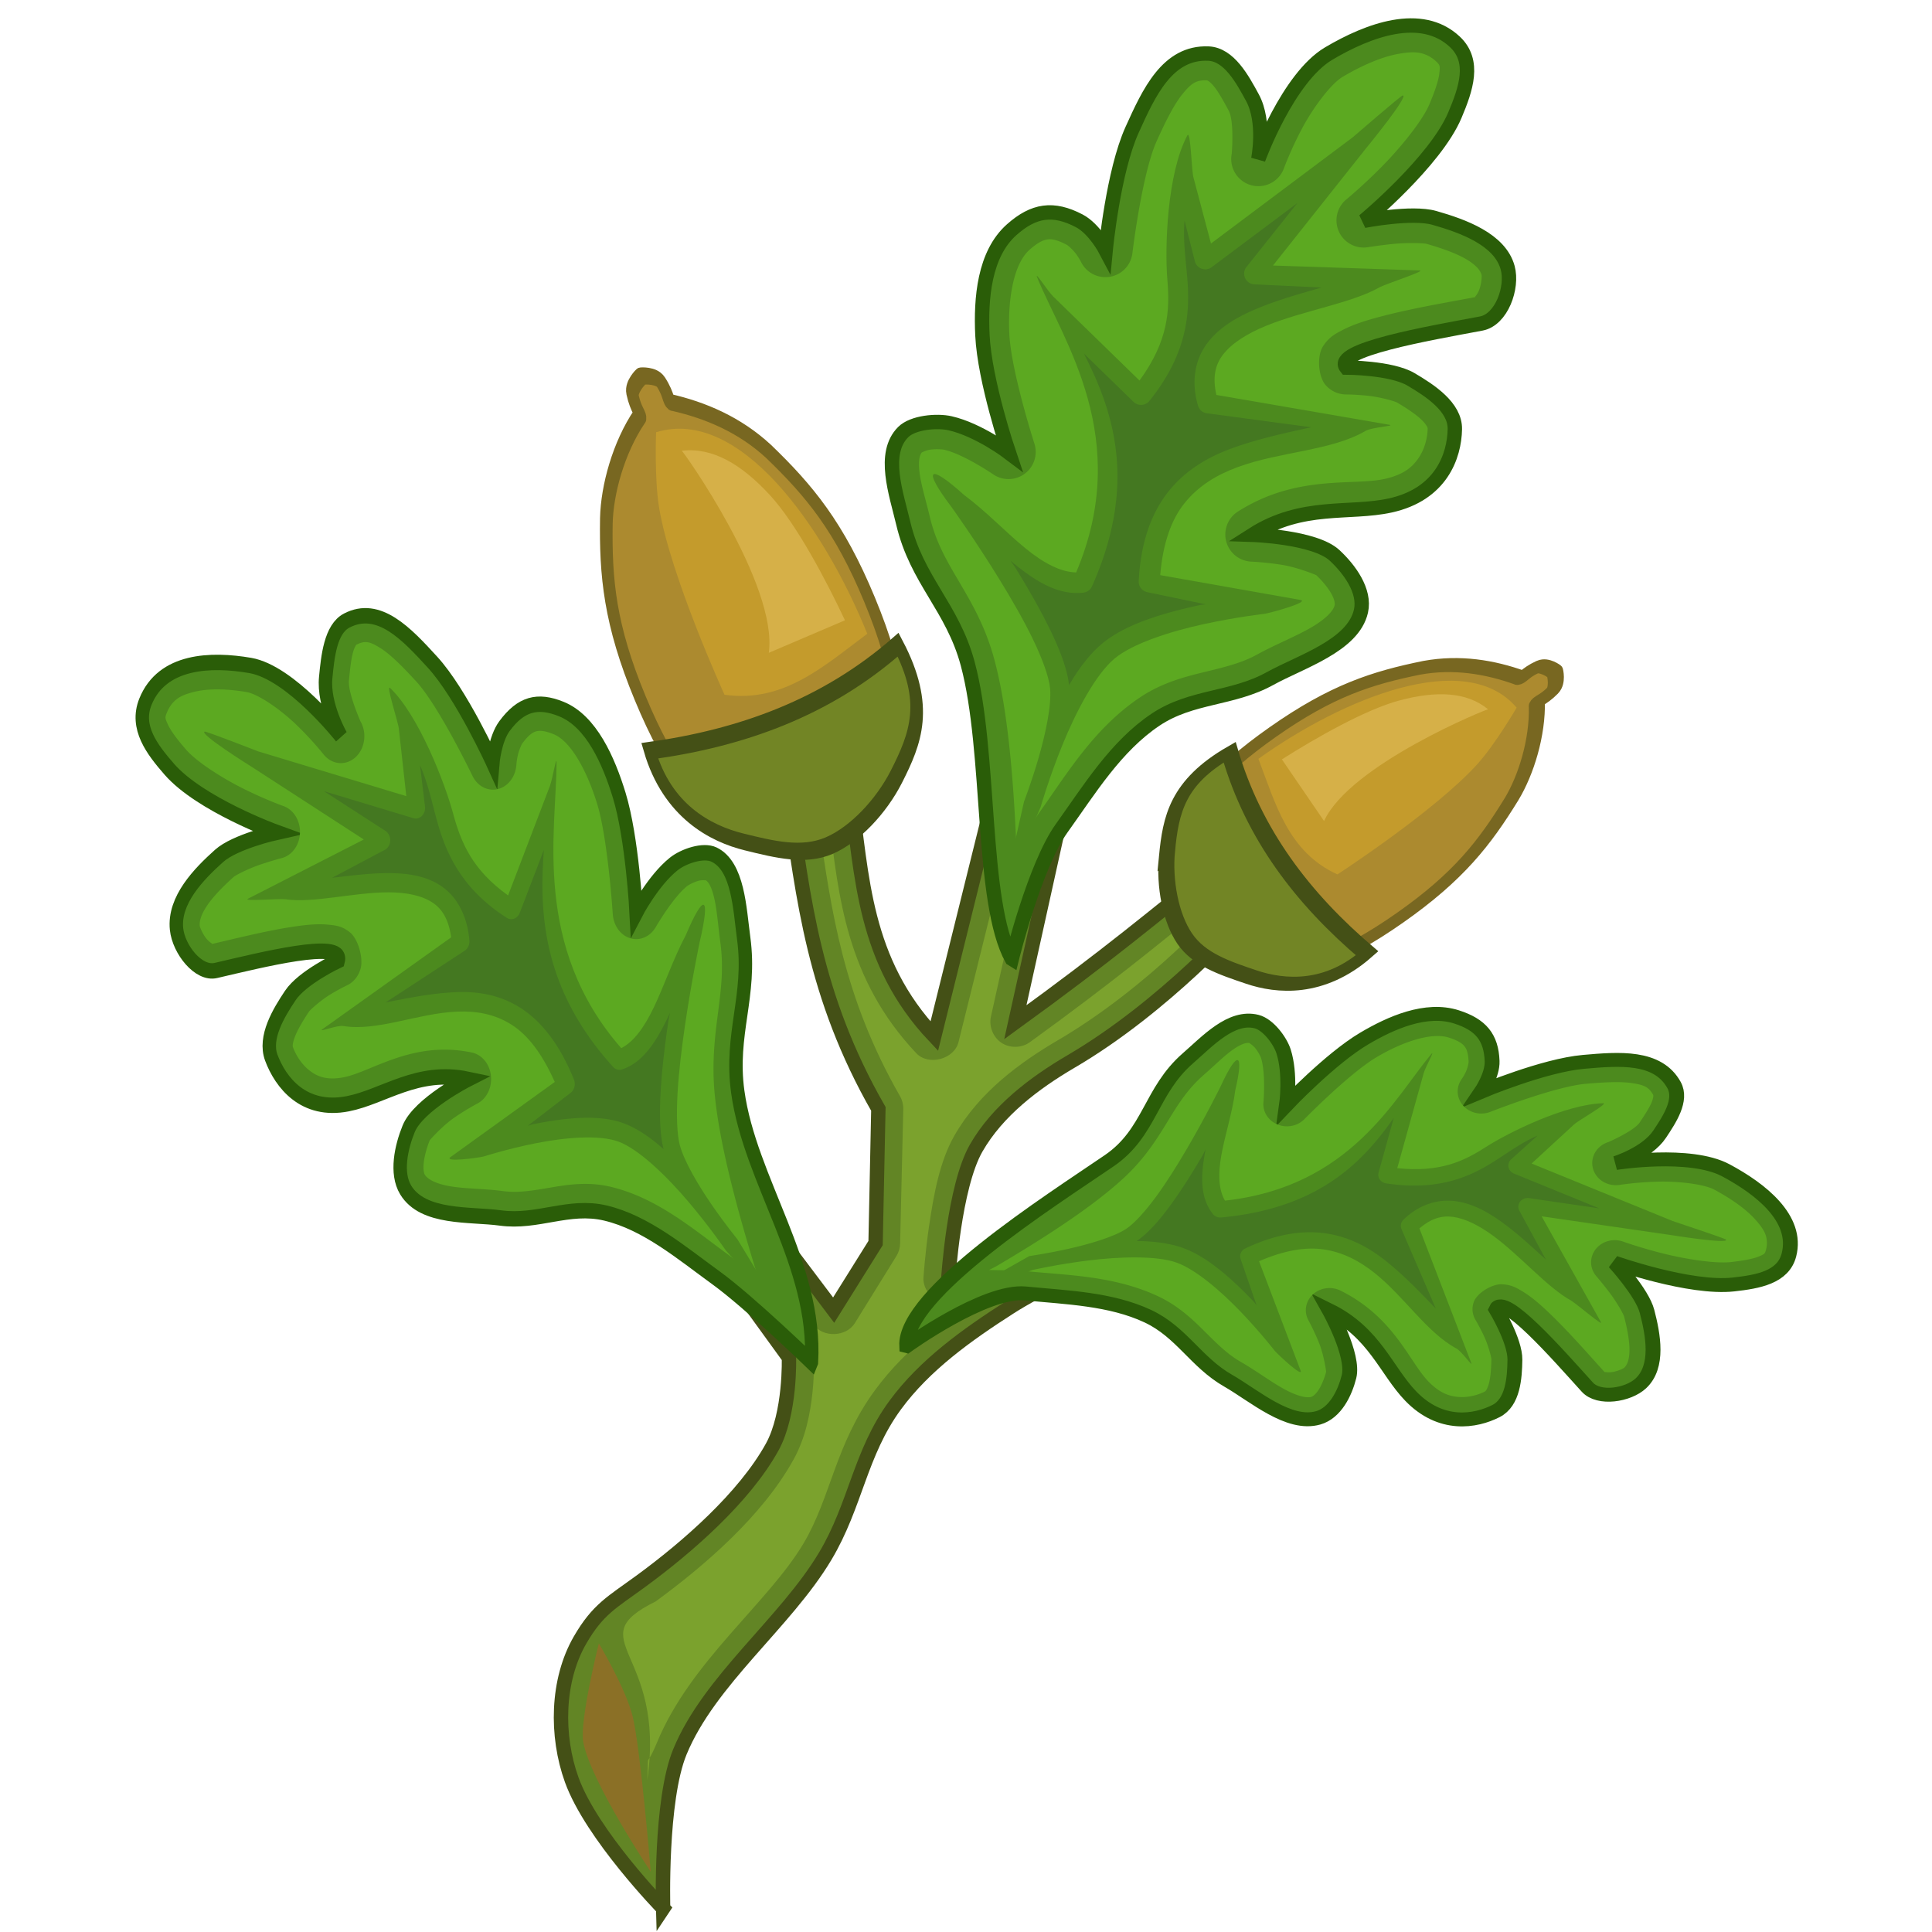 <?xml version="1.0" encoding="UTF-8" standalone="no"?>
<!-- Created with Inkscape (http://www.inkscape.org/) -->

<svg
   xmlns:dc="http://purl.org/dc/elements/1.1/"
   xmlns:cc="http://creativecommons.org/ns#"
   xmlns:rdf="http://www.w3.org/1999/02/22-rdf-syntax-ns#"
   xmlns:svg="http://www.w3.org/2000/svg"
   xmlns="http://www.w3.org/2000/svg"
   xmlns:sodipodi="http://sodipodi.sourceforge.net/DTD/sodipodi-0.dtd"
   xmlns:inkscape="http://www.inkscape.org/namespaces/inkscape"
   width="210"
   height="210"
   id="svg119651"
   version="1.1"
   inkscape:version="0.48.0 r9654"
   sodipodi:docname="Badge of the Fitzalan Pursuivant Extraordinary.svg">
  <defs
     id="defs119653" />
  <sodipodi:namedview
     id="base"
     pagecolor="#ffffff"
     bordercolor="#666666"
     borderopacity="1.0"
     inkscape:pageopacity="0.0"
     inkscape:pageshadow="2"
     inkscape:zoom="0.35"
     inkscape:cx="105"
     inkscape:cy="105"
     inkscape:document-units="px"
     inkscape:current-layer="layer1"
     showgrid="false"
     fit-margin-top="0"
     fit-margin-left="0"
     fit-margin-right="0"
     fit-margin-bottom="0"
     inkscape:window-width="483"
     inkscape:window-height="454"
     inkscape:window-x="20"
     inkscape:window-y="20"
     inkscape:window-maximized="0" />
  <g
     inkscape:label="Layer 1"
     inkscape:groupmode="layer"
     id="layer1"
     transform="translate(-270,-427.362)">
    <g
       transform="translate(619.289,375.486)"
       style="display:inline"
       id="g118450">
      <g
         transform="matrix(1.563,0,0,1.563,-940.537,-323.055)"
         id="g71861">
        <g
           id="g71854">
          <path
             sodipodi:nodetypes="csssscscssccccccccccccccssssc"
             transform="translate(-22.132,-675.75)"
             inkscape:connector-curvature="0"
             id="path71832"
             d="m 446.526,1048.341 c 0,0 -0.224,-7.512 1.166,-10.886 2.054,-4.987 7.346,-8.975 10.109,-13.608 2.127,-3.566 2.405,-7.148 4.86,-10.497 2.065,-2.817 5.03,-4.918 7.97,-6.804 4.148,-2.661 13.413,-6.221 13.413,-6.221 0,0 -3.523,-0.288 -5.249,0 -4.325,0.723 -12.441,4.277 -12.441,4.277 0,0 0.395,-6.435 1.944,-9.137 1.483,-2.586 4.037,-4.52 6.609,-6.026 6.546,-3.833 11.965,-9.932 11.858,-9.914 l -1.944,-3.499 c -4.067,3.244 -7.31,5.993 -13.802,10.692 l 4.86,-21.967 -4.471,-1.361 -6.026,24.299 c -4.945,-5.238 -5.001,-11.127 -5.832,-16.912 l -4.277,0.389 c 1.019,6.891 1.696,13.685 6.221,21.578 l -0.194,9.331 -2.916,4.665 -9.525,-12.636 -3.305,2.527 9.72,13.413 c 0,0 0.128,3.878 -1.166,6.221 -1.939,3.507 -5.902,6.965 -9.137,9.331 -2.002,1.464 -2.978,1.936 -4.221,4.082 -1.627,2.809 -1.684,6.666 -0.583,9.72 1.383,3.839 6.359,8.942 6.359,8.942 z"
             style="fill:#628525;fill-opacity:1;stroke:#445016;stroke-width:1px;stroke-linecap:butt;stroke-linejoin:miter;stroke-opacity:1" />
          <path
             style="fill:#7ba22d;fill-opacity:1;stroke:none;display:inline"
             d="m 450.531,289.812 -5.594,22.531 c -0.294,1.201 -2.086,1.678 -2.938,0.781 -4.893,-5.183 -5.399,-10.965 -6.062,-16.219 l -0.75,0.062 c 0.902,6.264 1.724,12.242 5.688,19.156 0.153,0.275 0.23,0.592 0.219,0.906 l -0.219,9.312 c -0.004,0.307 -0.091,0.612 -0.25,0.875 l -2.906,4.688 c -0.594,0.942 -2.17,1.012 -2.844,0.125 l -8.469,-11.25 -0.594,0.438 8.75,12.031 c 0.197,0.282 0.308,0.624 0.312,0.969 0,0 0.054,1.113 -0.094,2.5 -0.147,1.387 -0.458,3.111 -1.312,4.656 -2.189,3.96 -6.256,7.434 -9.594,9.875 -5.404,2.684 0.747,3.413 -0.584,12.42 0.124,-2.297 -0.162,-0.569 0.677,-2.607 2.328,-5.651 7.697,-9.667 10.188,-13.844 1.901,-3.188 2.205,-6.885 4.969,-10.656 2.232,-3.046 5.296,-5.209 8.219,-7.094 -0.914,0.372 -2.438,0.969 -2.438,0.969 -1.077,0.458 -2.47,-0.519 -2.406,-1.688 0,0 0.103,-1.693 0.406,-3.719 0.303,-2.026 0.712,-4.377 1.75,-6.188 1.726,-3.011 4.552,-5.077 7.25,-6.656 3.107,-1.819 6.03,-4.213 8.125,-6.156 1.047,-0.971 1.869,-1.836 2.438,-2.438 0.026,-0.028 0.037,-0.036 0.062,-0.062 l -0.375,-0.656 c -3.469,2.788 -6.514,5.326 -12.281,9.5 -0.566,0.397 -1.375,0.408 -1.951,0.026 -0.576,-0.382 -0.881,-1.132 -0.736,-1.807 l 4.531,-20.406 z"
             id="path71852"
             inkscape:connector-curvature="0"
             sodipodi:nodetypes="cccccccccccccccccccssscccssssccccsccc" />
        </g>
        <g
           id="g14137-2-8"
           transform="matrix(-0.562,0.24,0.363,0.877,1002.218,168.73)"
           style="stroke-width:1.313;stroke-miterlimit:4;stroke-dasharray:none;display:inline">
          <path
             sodipodi:nodetypes="sssccsssccs"
             inkscape:connector-curvature="0"
             id="path14090-4-2"
             d="m 951.048,-123.797 c 0,11.64 -6.359,13.071 -14.203,13.071 -7.844,0 -14.202,-1.431 -14.202,-13.071 0,-5.82 1.59,-9.088 4.16,-12.902 1.879,-2.639 4.835,-4.594 8.12,-6.116 0.318,-0.048 -0.133,-0.543 0.191,-1.672 0.162,-0.566 1.595,-0.937 1.759,-0.937 0.165,0 1.61,0.417 1.773,0.987 0.323,1.129 -0.103,1.617 0.214,1.665 3.582,1.502 6.599,3.999 8.028,6.074 2.57,3.814 4.16,7.082 4.16,12.902 z"
             style="color:#000000;fill:#ac8a2f;fill-opacity:1;stroke:#786721;stroke-width:1.313;stroke-linecap:butt;stroke-linejoin:miter;stroke-miterlimit:4;stroke-opacity:1;stroke-dasharray:none;stroke-dashoffset:0;marker:none;visibility:visible;display:inline;overflow:visible;enable-background:accumulate" />
          <path
             sodipodi:nodetypes="sccsss"
             inkscape:connector-curvature="0"
             d="m 927.528,-111.109 c -3.75,-2.041 -6.611,-3.952 -5.932,-8.847 10.247,2.177 20.495,1.797 30.742,-1e-5 0.776,4.562 -2.786,7.333 -5.932,8.847 -2.933,1.412 -5.627,2.709 -8.798,2.709 -3.171,1e-5 -7.208,-1.146 -10.08,-2.709 z"
             style="fill:#728525;fill-opacity:1;stroke:#445016;stroke-width:1.313;stroke-linecap:butt;stroke-linejoin:miter;stroke-miterlimit:4;stroke-opacity:1;stroke-dasharray:none;display:inline"
             id="path14093-1-8-7" />
          <path
             sodipodi:nodetypes="ccscc"
             transform="translate(-148.601,-542.437)"
             inkscape:connector-curvature="0"
             id="path14114-1-2"
             d="m 1072.968,420.858 c 5.889,0.91 11.778,2.278 17.667,0 0,0 0.527,-9.428 -1.244,-14.432 -0.748,-2.113 -2.986,-5.225 -2.986,-5.225 -9.882,0.668 -13.552,11.173 -13.437,19.658 z"
             style="fill:#c49b2c;fill-opacity:1;stroke:none" />
          <path
             sodipodi:nodetypes="cscccc"
             inkscape:connector-curvature="0"
             id="path14134-7-1"
             d="m 936.656,-138.75 c -3.376,0.626 -5.691,2.617 -7.344,5.531 -1.52,2.679 -2.201,7.305 -2.438,10.588 l 9.423,0 c -3.955,-4.329 0.241,-16.117 0.359,-16.119 z"
             style="fill:#d6b048;fill-opacity:1;stroke:none;display:inline"
             transform="translate(-0.746,-0.498)" />
        </g>
        <g
           id="g14137-2-8-6"
           transform="matrix(0.311,0.455,-0.701,0.492,93.086,-68.12)"
           style="stroke-width:1.455;stroke-miterlimit:4;stroke-dasharray:none;display:inline">
          <path
             sodipodi:nodetypes="sssccsssccs"
             inkscape:connector-curvature="0"
             id="path14090-4-2-8"
             d="m 951.048,-123.797 c 0,11.64 -6.359,13.071 -14.203,13.071 -7.844,0 -14.202,-1.431 -14.202,-13.071 0,-5.82 1.59,-9.088 4.16,-12.902 1.879,-2.639 4.835,-4.594 8.12,-6.116 0.318,-0.048 -0.133,-0.543 0.191,-1.672 0.162,-0.566 1.595,-0.937 1.759,-0.937 0.165,0 1.61,0.417 1.773,0.987 0.323,1.129 -0.103,1.617 0.214,1.665 3.582,1.502 6.599,3.999 8.028,6.074 2.57,3.814 4.16,7.082 4.16,12.902 z"
             style="color:#000000;fill:#ac8a2f;fill-opacity:1;stroke:#786721;stroke-width:1.455;stroke-linecap:butt;stroke-linejoin:miter;stroke-miterlimit:4;stroke-opacity:1;stroke-dasharray:none;stroke-dashoffset:0;marker:none;visibility:visible;display:inline;overflow:visible;enable-background:accumulate" />
          <path
             sodipodi:nodetypes="sccsss"
             inkscape:connector-curvature="0"
             d="m 927.528,-111.109 c -3.75,-2.041 -6.611,-3.952 -5.932,-8.847 10.247,2.177 20.495,1.797 30.742,-1e-5 0.776,4.562 -2.786,7.333 -5.932,8.847 -2.933,1.412 -5.627,2.709 -8.798,2.709 -3.171,1e-5 -7.208,-1.146 -10.08,-2.709 z"
             style="fill:#728525;fill-opacity:1;stroke:#445016;stroke-width:1.455;stroke-linecap:butt;stroke-linejoin:miter;stroke-miterlimit:4;stroke-opacity:1;stroke-dasharray:none;display:inline"
             id="path14093-1-8-7-7" />
          <path
             sodipodi:nodetypes="ccscc"
             transform="translate(-148.601,-542.437)"
             inkscape:connector-curvature="0"
             id="path14114-1-2-2"
             d="m 1072.968,420.858 c 5.889,0.91 11.778,2.278 17.667,0 0,0 0.527,-9.428 -1.244,-14.432 -0.748,-2.113 -2.986,-5.225 -2.986,-5.225 -9.882,0.668 -13.552,11.173 -13.437,19.658 z"
             style="fill:#c49b2c;fill-opacity:1;stroke:none" />
          <path
             sodipodi:nodetypes="cscccc"
             inkscape:connector-curvature="0"
             id="path14134-7-1-1"
             d="m 936.656,-138.75 c -3.376,0.626 -5.691,2.617 -7.344,5.531 -1.52,2.679 -2.201,7.305 -2.438,10.588 l 9.423,0 c -3.955,-4.329 0.241,-16.117 0.359,-16.119 z"
             style="fill:#d6b048;fill-opacity:1;stroke:none;display:inline"
             transform="translate(-0.746,-0.498)" />
        </g>
        <g
           id="g71737"
           style="stroke-width:1;stroke-miterlimit:4;stroke-dasharray:none">
          <path
             sodipodi:nodetypes="csssscssscssscssscssscssscsssssc"
             transform="translate(-22.132,-675.75)"
             inkscape:connector-curvature="0"
             id="path71622"
             d="m 470.771,982.306 c -2.175,-3.955 -1.422,-14.399 -3.061,-20.508 -1.064,-3.966 -3.546,-5.798 -4.489,-9.795 -0.484,-2.052 -1.491,-4.835 0,-6.326 0.673,-0.673 2.337,-0.824 3.265,-0.612 1.987,0.454 4.081,2.041 4.081,2.041 0,0 -1.686,-4.98 -1.837,-8.162 -0.121,-2.559 0.124,-5.647 2.041,-7.346 1.531,-1.357 2.881,-1.56 4.693,-0.612 1.054,0.551 1.837,2.041 1.837,2.041 0,0 0.52,-5.452 1.837,-8.367 1.173,-2.595 2.46,-5.426 5.306,-5.306 1.442,0.061 2.371,1.793 3.061,3.061 0.931,1.711 0.408,4.285 0.408,4.285 0,0 2.056,-5.663 4.897,-7.346 2.756,-1.632 6.438,-3.008 8.775,-0.816 1.439,1.35 0.767,3.284 0,5.102 -1.366,3.235 -6.326,7.346 -6.326,7.346 0,0 3.326,-0.652 4.897,-0.204 1.978,0.564 4.562,1.485 5.102,3.469 0.375,1.38 -0.431,3.613 -1.837,3.877 -3.66,0.688 -10.37,1.832 -9.387,3.061 0,0 3.109,0.006 4.489,0.816 1.33,0.781 3.089,1.927 3.061,3.469 -0.035,1.876 -0.958,4.529 -4.489,5.306 -2.857,0.629 -6.122,-0.174 -9.591,2.041 0,0 4.324,0.14 5.714,1.428 1.048,0.972 2.149,2.482 1.837,3.877 -0.539,2.405 -4.168,3.502 -6.326,4.693 -2.636,1.456 -5.456,1.182 -7.958,2.857 -2.765,1.851 -4.593,4.845 -6.53,7.55 -1.881,2.628 -3.469,9.081 -3.469,9.081 z"
             style="fill:#4c8a1e;fill-opacity:1;stroke:#2a5d08;stroke-width:1;stroke-linecap:butt;stroke-linejoin:miter;stroke-miterlimit:4;stroke-opacity:1;stroke-dasharray:none" />
          <path
             inkscape:connector-curvature="0"
             id="path71642"
             d="m 477.031,243.562 c -0.417,-0.085 -0.904,-0.042 -1.5,0.062 -1.192,0.21 -2.608,0.844 -3.875,1.594 -0.794,0.47 -2.01,2.066 -2.812,3.562 -0.802,1.497 -1.281,2.812 -1.281,2.812 a 1.89,1.89 0 0 1 -3.625,-1.031 c 0,0 0.19,-2.249 -0.219,-3 -0.347,-0.638 -0.706,-1.297 -1.031,-1.688 -0.325,-0.39 -0.487,-0.407 -0.469,-0.406 -0.784,-0.033 -1.121,0.231 -1.719,0.969 -0.598,0.738 -1.196,1.955 -1.781,3.25 -1.03,2.279 -1.688,7.781 -1.688,7.781 a 1.89,1.89 0 0 1 -3.562,0.656 c 0,0 -0.112,-0.24 -0.344,-0.562 -0.232,-0.323 -0.592,-0.623 -0.656,-0.656 -0.68,-0.355 -1.053,-0.415 -1.344,-0.375 -0.291,0.04 -0.658,0.194 -1.25,0.719 -1.124,0.996 -1.518,3.472 -1.406,5.844 0.123,2.607 1.75,7.656 1.75,7.656 a 1.89,1.89 0 0 1 -2.906,2.094 c 0,0 -2.032,-1.381 -3.375,-1.688 -0.125,-0.029 -0.617,-0.062 -1,0 -0.383,0.062 -0.654,0.279 -0.5,0.125 -0.181,0.181 -0.316,0.532 -0.219,1.406 0.097,0.875 0.453,1.999 0.719,3.125 0.404,1.711 1.116,2.96 1.969,4.406 0.853,1.446 1.84,3.097 2.469,5.344 0.988,3.53 1.369,8.483 1.562,12.688 0.019,0.413 -0.015,0.355 0,0.75 0.557,-0.923 1.113,-1.91 1.625,-2.625 1.883,-2.63 3.777,-5.843 7,-8 1.562,-1.045 3.186,-1.447 4.562,-1.781 1.377,-0.334 2.536,-0.621 3.562,-1.188 1.26,-0.696 2.677,-1.254 3.75,-1.875 1.073,-0.621 1.572,-1.188 1.656,-1.562 0.021,-0.091 0.012,-0.36 -0.219,-0.781 -0.231,-0.421 -0.652,-0.932 -1.062,-1.312 -0.003,-0.003 -1.279,-0.541 -2.406,-0.719 -1.127,-0.178 -2.094,-0.219 -2.094,-0.219 a 1.89,1.89 0 0 1 -0.969,-3.469 c 4.099,-2.617 7.991,-1.791 10.219,-2.281 1.357,-0.299 1.961,-0.854 2.375,-1.469 0.414,-0.614 0.613,-1.38 0.625,-2.031 10e-4,-0.056 -0.046,-0.245 -0.438,-0.625 -0.392,-0.38 -1.062,-0.82 -1.688,-1.188 -0.155,-0.091 -1.155,-0.378 -2,-0.469 -0.845,-0.09 -1.531,-0.094 -1.531,-0.094 a 1.89,1.89 0 0 1 -1.469,-0.688 c -0.495,-0.618 -0.574,-2.003 -0.156,-2.656 0.418,-0.653 0.867,-0.873 1.281,-1.094 0.828,-0.441 1.746,-0.721 2.812,-1 2.134,-0.559 4.751,-1.003 6.562,-1.344 -0.181,0.034 0.012,-0.035 0.188,-0.438 0.175,-0.403 0.217,-0.987 0.188,-1.094 -0.089,-0.329 -0.407,-0.714 -1.125,-1.125 -0.718,-0.411 -1.751,-0.764 -2.688,-1.031 -0.22,-0.063 -1.373,-0.094 -2.312,0 -0.939,0.094 -1.719,0.219 -1.719,0.219 a 1.89,1.89 0 0 1 -1.562,-3.312 c 0,0 1.164,-0.953 2.5,-2.312 1.336,-1.359 2.805,-3.184 3.281,-4.312 0.367,-0.87 0.64,-1.661 0.688,-2.156 0.047,-0.495 0.066,-0.545 -0.219,-0.812 -0.335,-0.314 -0.708,-0.509 -1.125,-0.594 z"
             style="fill:#5ca921;fill-opacity:1;stroke:none;display:inline" />
          <path
             sodipodi:nodetypes="cccccsccccsccsssscccssscccssccccsccccc"
             inkscape:connector-curvature="0"
             id="path71734"
             d="m 497.959,922.266 c -0.124,0.006 -3.392,2.846 -3.49,2.922 l -9.844,7.375 -1.219,-4.594 c -0.133,-0.463 -0.195,-3.344 -0.426,-2.922 -1.406,2.637 -1.579,7.782 -1.387,10.047 0.179,2.116 0.069,4.24 -1.938,7 l -6,-5.844 c -0.395,-0.388 -1.316,-1.842 -1.117,-1.325 1.795,4.392 6.668,11.18 2.71,20.512 -1.062,-0.02 -2.242,-0.632 -3.5,-1.656 -1.386,-1.129 -2.791,-2.623 -4.281,-3.719 -2.464,-2.224 -2.953,-1.902 -0.875,0.844 0,0 1.636,2.274 3.312,5 0.838,1.363 1.691,2.834 2.344,4.188 0.653,1.354 1.114,2.619 1.188,3.406 0.112,1.2 -0.328,3.212 -0.812,4.875 -0.485,1.663 -1,3 -1,3 l -1.418,6.278 2.575,-5.903 c 0,0 0.564,-1.978 1.5,-4.281 0.936,-2.303 2.298,-4.913 3.625,-6.031 1.254,-1.057 3.912,-1.905 6.219,-2.406 2.307,-0.501 4.25,-0.719 4.25,-0.719 0.534,-0.1 3.03,-0.799 2.51,-0.954 l -9.791,-1.733 c 0.193,-2.243 0.781,-3.868 1.688,-5 0.982,-1.227 2.275,-1.994 3.75,-2.531 2.95,-1.074 6.49,-1.119 8.844,-2.5 0.422,-0.259 2.134,-0.344 1.646,-0.426 L 485,943.094 c -0.272,-1.213 -0.096,-2.085 0.469,-2.812 0.624,-0.804 1.696,-1.468 3,-2 2.609,-1.065 5.964,-1.573 7.906,-2.688 0.485,-0.249 3.293,-1.158 2.748,-1.156 l -10.186,-0.344 6.375,-8.031 c 0.299,-0.363 3.116,-3.818 2.646,-3.797 z"
             style="fill:#4c8a1e;fill-opacity:1;stroke:none"
             transform="translate(-22.132,-675.75)" />
          <path
             inkscape:connector-curvature="0"
             id="path71731"
             d="m 468.5,254 -5.969,4.469 A 0.746,0.746 0 0 1 461.375,258.062 l -0.719,-2.844 c -0.116,1.273 0.064,2.541 0.188,4 0.202,2.39 0.032,5.217 -2.625,8.531 a 0.746,0.746 0 0 1 -1.125,0.062 l -3.438,-3.344 c 1.91,3.768 3.842,8.84 0.562,16.188 a 0.746,0.746 0 0 1 -0.594,0.438 c -1.778,0.206 -3.368,-0.829 -4.844,-2.031 -0.076,-0.062 -0.143,-0.124 -0.219,-0.188 0.186,0.294 0.185,0.254 0.375,0.562 0.854,1.388 1.722,2.893 2.406,4.312 0.666,1.382 1.158,2.674 1.281,3.781 0.653,-1.133 1.428,-2.156 2.281,-2.875 1.666,-1.404 4.394,-2.169 6.781,-2.688 0.234,-0.051 0.212,-0.017 0.438,-0.062 l -4.062,-0.844 a 0.746,0.746 0 0 1 -0.594,-0.75 c 0.135,-2.772 0.91,-4.806 2.094,-6.281 1.184,-1.475 2.752,-2.379 4.375,-2.969 1.919,-0.697 3.817,-1.086 5.531,-1.469 l -7.25,-0.969 a 0.746,0.746 0 0 1 -0.625,-0.531 c -0.517,-1.751 -0.176,-3.294 0.688,-4.406 0.864,-1.113 2.15,-1.83 3.562,-2.406 1.403,-0.573 2.958,-1.003 4.344,-1.406 l -4.656,-0.219 a 0.746,0.746 0 0 1 -0.562,-1.219 L 468.5,254 z"
             style="fill:#447821;fill-opacity:1;stroke:none;display:inline" />
        </g>
        <g
           transform="matrix(-0.801,0.373,0.325,0.919,693.526,-113.276)"
           style="stroke-width:1.08;stroke-miterlimit:4;stroke-dasharray:none;display:inline"
           id="g71737-9">
          <path
             sodipodi:nodetypes="csssscssscssscssscssscssscsssssc"
             transform="translate(-22.132,-675.75)"
             inkscape:connector-curvature="0"
             id="path71622-5"
             d="m 469.342,981.591 c -2.96,-6.158 -0.196,-13.632 -1.632,-19.794 -0.934,-4.005 -3.546,-5.798 -4.489,-9.795 -0.484,-2.052 -1.491,-4.835 0,-6.326 0.673,-0.673 2.337,-0.824 3.265,-0.612 1.987,0.454 4.081,2.041 4.081,2.041 0,0 -1.686,-4.98 -1.837,-8.162 -0.121,-2.559 0.124,-5.647 2.041,-7.346 1.531,-1.357 2.881,-1.56 4.693,-0.612 1.054,0.551 1.837,2.041 1.837,2.041 0,0 0.52,-5.452 1.837,-8.367 1.173,-2.595 2.46,-5.426 5.306,-5.306 1.442,0.061 2.371,1.793 3.061,3.061 0.931,1.711 0.408,4.285 0.408,4.285 0,0 2.056,-5.663 4.897,-7.346 2.756,-1.632 6.438,-3.008 8.775,-0.816 1.439,1.35 0.767,3.284 0,5.102 -1.366,3.235 -6.326,7.346 -6.326,7.346 0,0 3.326,-0.652 4.897,-0.204 1.978,0.564 4.562,1.485 5.102,3.469 0.375,1.38 -0.431,3.613 -1.837,3.877 -3.66,0.688 -10.37,1.832 -9.387,3.061 0,0 3.109,0.006 4.489,0.816 1.33,0.781 3.089,1.927 3.061,3.469 -0.035,1.876 -0.958,4.529 -4.489,5.306 -2.857,0.629 -6.122,-0.174 -9.591,2.041 0,0 4.324,0.14 5.714,1.428 1.048,0.972 2.149,2.482 1.837,3.877 -0.539,2.405 -4.168,3.502 -6.326,4.693 -2.636,1.456 -5.456,1.182 -7.958,2.857 -2.765,1.851 -4.593,4.845 -6.53,7.55 -1.881,2.628 -4.897,8.367 -4.897,8.367 z"
             style="fill:#4c8a1e;fill-opacity:1;stroke:#2a5d08;stroke-width:1.08;stroke-linecap:butt;stroke-linejoin:miter;stroke-miterlimit:4;stroke-opacity:1;stroke-dasharray:none" />
          <path
             inkscape:connector-curvature="0"
             id="path71642-4"
             d="m 477.031,243.562 c -0.417,-0.085 -0.904,-0.042 -1.5,0.062 -1.192,0.21 -2.608,0.844 -3.875,1.594 -0.794,0.47 -2.01,2.066 -2.812,3.562 -0.802,1.497 -1.281,2.812 -1.281,2.812 a 1.89,1.89 0 0 1 -3.625,-1.031 c 0,0 0.19,-2.249 -0.219,-3 -0.347,-0.638 -0.706,-1.297 -1.031,-1.688 -0.325,-0.39 -0.487,-0.407 -0.469,-0.406 -0.784,-0.033 -1.121,0.231 -1.719,0.969 -0.598,0.738 -1.196,1.955 -1.781,3.25 -1.03,2.279 -1.688,7.781 -1.688,7.781 a 1.89,1.89 0 0 1 -3.562,0.656 c 0,0 -0.112,-0.24 -0.344,-0.562 -0.232,-0.323 -0.592,-0.623 -0.656,-0.656 -0.68,-0.355 -1.053,-0.415 -1.344,-0.375 -0.291,0.04 -0.658,0.194 -1.25,0.719 -1.124,0.996 -1.518,3.472 -1.406,5.844 0.123,2.607 1.75,7.656 1.75,7.656 a 1.89,1.89 0 0 1 -2.906,2.094 c 0,0 -2.032,-1.381 -3.375,-1.688 -0.125,-0.029 -0.617,-0.062 -1,0 -0.383,0.062 -0.654,0.279 -0.5,0.125 -0.181,0.181 -0.316,0.532 -0.219,1.406 0.097,0.875 0.453,1.999 0.719,3.125 0.404,1.711 1.116,2.96 1.969,4.406 0.853,1.446 1.84,3.097 2.469,5.344 0.988,3.53 1.369,8.483 1.562,12.688 0.019,0.413 -0.015,0.355 0,0.75 0.557,-0.923 1.113,-1.91 1.625,-2.625 1.883,-2.63 3.777,-5.843 7,-8 1.562,-1.045 3.186,-1.447 4.562,-1.781 1.377,-0.334 2.536,-0.621 3.562,-1.188 1.26,-0.696 2.677,-1.254 3.75,-1.875 1.073,-0.621 1.572,-1.188 1.656,-1.562 0.021,-0.091 0.012,-0.36 -0.219,-0.781 -0.231,-0.421 -0.652,-0.932 -1.062,-1.312 -0.003,-0.003 -1.279,-0.541 -2.406,-0.719 -1.127,-0.178 -2.094,-0.219 -2.094,-0.219 a 1.89,1.89 0 0 1 -0.969,-3.469 c 4.099,-2.617 7.991,-1.791 10.219,-2.281 1.357,-0.299 1.961,-0.854 2.375,-1.469 0.414,-0.614 0.613,-1.38 0.625,-2.031 10e-4,-0.056 -0.046,-0.245 -0.438,-0.625 -0.392,-0.38 -1.062,-0.82 -1.688,-1.188 -0.155,-0.091 -1.155,-0.378 -2,-0.469 -0.845,-0.09 -1.531,-0.094 -1.531,-0.094 a 1.89,1.89 0 0 1 -1.469,-0.688 c -0.495,-0.618 -0.574,-2.003 -0.156,-2.656 0.418,-0.653 0.867,-0.873 1.281,-1.094 0.828,-0.441 1.746,-0.721 2.812,-1 2.134,-0.559 4.751,-1.003 6.562,-1.344 -0.181,0.034 0.012,-0.035 0.188,-0.438 0.175,-0.403 0.217,-0.987 0.188,-1.094 -0.089,-0.329 -0.407,-0.714 -1.125,-1.125 -0.718,-0.411 -1.751,-0.764 -2.688,-1.031 -0.22,-0.063 -1.373,-0.094 -2.312,0 -0.939,0.094 -1.719,0.219 -1.719,0.219 a 1.89,1.89 0 0 1 -1.562,-3.312 c 0,0 1.164,-0.953 2.5,-2.312 1.336,-1.359 2.805,-3.184 3.281,-4.312 0.367,-0.87 0.64,-1.661 0.688,-2.156 0.047,-0.495 0.066,-0.545 -0.219,-0.812 -0.335,-0.314 -0.708,-0.509 -1.125,-0.594 z"
             style="fill:#5ca921;fill-opacity:1;stroke:none;display:inline" />
          <path
             sodipodi:nodetypes="cccccsccccsccsssscccssscccssccccsccccc"
             inkscape:connector-curvature="0"
             id="path71734-4"
             d="m 497.959,922.266 c -0.124,0.006 -3.392,2.846 -3.49,2.922 l -9.844,7.375 -1.219,-4.594 c -0.133,-0.463 -0.195,-3.344 -0.426,-2.922 -1.406,2.637 -1.579,7.782 -1.387,10.047 0.179,2.116 0.069,4.24 -1.938,7 l -6,-5.844 c -0.395,-0.388 -1.316,-1.842 -1.117,-1.325 1.795,4.392 6.668,11.18 2.71,20.512 -1.062,-0.02 -2.242,-0.632 -3.5,-1.656 -1.386,-1.129 -2.791,-2.623 -4.281,-3.719 -2.464,-2.224 -2.953,-1.902 -0.875,0.844 0,0 1.636,2.274 3.312,5 0.838,1.363 1.691,2.834 2.344,4.188 0.653,1.354 1.114,2.619 1.188,3.406 0.112,1.2 -0.328,3.212 -0.812,4.875 -0.485,1.663 -1,3 -1,3 l -1.418,6.278 2.575,-5.903 c 0,0 0.564,-1.978 1.5,-4.281 0.936,-2.303 2.298,-4.913 3.625,-6.031 1.254,-1.057 3.912,-1.905 6.219,-2.406 2.307,-0.501 4.25,-0.719 4.25,-0.719 0.534,-0.1 3.03,-0.799 2.51,-0.954 l -9.791,-1.733 c 0.193,-2.243 0.781,-3.868 1.688,-5 0.982,-1.227 2.275,-1.994 3.75,-2.531 2.95,-1.074 6.49,-1.119 8.844,-2.5 0.422,-0.259 2.134,-0.344 1.646,-0.426 L 485,943.094 c -0.272,-1.213 -0.096,-2.085 0.469,-2.812 0.624,-0.804 1.696,-1.468 3,-2 2.609,-1.065 5.964,-1.573 7.906,-2.688 0.485,-0.249 3.293,-1.158 2.748,-1.156 l -10.186,-0.344 6.375,-8.031 c 0.299,-0.363 3.116,-3.818 2.646,-3.797 z"
             style="fill:#4c8a1e;fill-opacity:1;stroke:none"
             transform="translate(-22.132,-675.75)" />
          <path
             inkscape:connector-curvature="0"
             id="path71731-4"
             d="m 468.5,254 -5.969,4.469 A 0.746,0.746 0 0 1 461.375,258.062 l -0.719,-2.844 c -0.116,1.273 0.064,2.541 0.188,4 0.202,2.39 0.032,5.217 -2.625,8.531 a 0.746,0.746 0 0 1 -1.125,0.062 l -3.438,-3.344 c 1.91,3.768 3.842,8.84 0.562,16.188 a 0.746,0.746 0 0 1 -0.594,0.438 c -1.778,0.206 -3.368,-0.829 -4.844,-2.031 -0.076,-0.062 -0.143,-0.124 -0.219,-0.188 0.186,0.294 0.185,0.254 0.375,0.562 0.854,1.388 1.722,2.893 2.406,4.312 0.666,1.382 1.158,2.674 1.281,3.781 0.653,-1.133 1.428,-2.156 2.281,-2.875 1.666,-1.404 4.394,-2.169 6.781,-2.688 0.234,-0.051 0.212,-0.017 0.438,-0.062 l -4.062,-0.844 a 0.746,0.746 0 0 1 -0.594,-0.75 c 0.135,-2.772 0.91,-4.806 2.094,-6.281 1.184,-1.475 2.752,-2.379 4.375,-2.969 1.919,-0.697 3.817,-1.086 5.531,-1.469 l -7.25,-0.969 a 0.746,0.746 0 0 1 -0.625,-0.531 c -0.517,-1.751 -0.176,-3.294 0.688,-4.406 0.864,-1.113 2.15,-1.83 3.562,-2.406 1.403,-0.573 2.958,-1.003 4.344,-1.406 l -4.656,-0.219 a 0.746,0.746 0 0 1 -0.562,-1.219 L 468.5,254 z"
             style="fill:#447821;fill-opacity:1;stroke:none;display:inline" />
        </g>
        <g
           transform="matrix(0.43,0.708,-0.756,0.403,480.068,-110.146)"
           style="stroke-width:1.188;stroke-miterlimit:4;stroke-dasharray:none;display:inline"
           id="g71737-9-5">
          <path
             sodipodi:nodetypes="csssscssscssscssscssscssscsssssc"
             transform="translate(-22.132,-675.75)"
             inkscape:connector-curvature="0"
             id="path71622-5-8"
             d="m 473.446,983.688 c -3.994,-2.041 -5.077,-16.091 -5.736,-21.891 -0.459,-4.039 -3.546,-5.798 -4.489,-9.795 -0.484,-2.052 -1.491,-4.835 0,-6.326 0.673,-0.673 2.337,-0.824 3.265,-0.612 1.987,0.454 4.081,2.041 4.081,2.041 0,0 -1.686,-4.98 -1.837,-8.162 -0.121,-2.559 0.124,-5.647 2.041,-7.346 1.531,-1.357 2.881,-1.56 4.693,-0.612 1.054,0.551 1.837,2.041 1.837,2.041 0,0 0.52,-5.452 1.837,-8.367 1.173,-2.595 2.46,-5.426 5.306,-5.306 1.442,0.061 2.371,1.793 3.061,3.061 0.931,1.711 0.408,4.285 0.408,4.285 0,0 2.056,-5.663 4.897,-7.346 2.756,-1.632 6.438,-3.008 8.775,-0.816 1.439,1.35 0.767,3.284 0,5.102 -1.366,3.235 -6.326,7.346 -6.326,7.346 0,0 3.326,-0.652 4.897,-0.204 1.978,0.564 4.562,1.485 5.102,3.469 0.375,1.38 -0.431,3.613 -1.837,3.877 -3.66,0.688 -10.37,1.832 -9.387,3.061 0,0 3.109,0.006 4.489,0.816 1.33,0.781 3.089,1.927 3.061,3.469 -0.035,1.876 -0.958,4.529 -4.489,5.306 -2.857,0.629 -6.122,-0.174 -9.591,2.041 0,0 4.324,0.14 5.714,1.428 1.048,0.972 2.149,2.482 1.837,3.877 -0.539,2.405 -4.168,3.502 -6.326,4.693 -2.636,1.456 -5.456,1.182 -7.958,2.857 -2.765,1.851 -4.593,4.845 -6.53,7.55 -1.881,2.628 -0.794,10.463 -0.794,10.463 z"
             style="fill:#4c8a1e;fill-opacity:1;stroke:#2a5d08;stroke-width:1.188;stroke-linecap:butt;stroke-linejoin:miter;stroke-miterlimit:4;stroke-opacity:1;stroke-dasharray:none" />
          <path
             inkscape:connector-curvature="0"
             id="path71642-4-3"
             d="m 477.031,243.562 c -0.417,-0.085 -0.904,-0.042 -1.5,0.062 -1.192,0.21 -2.608,0.844 -3.875,1.594 -0.794,0.47 -2.01,2.066 -2.812,3.562 -0.802,1.497 -1.281,2.812 -1.281,2.812 a 1.89,1.89 0 0 1 -3.625,-1.031 c 0,0 0.19,-2.249 -0.219,-3 -0.347,-0.638 -0.706,-1.297 -1.031,-1.688 -0.325,-0.39 -0.487,-0.407 -0.469,-0.406 -0.784,-0.033 -1.121,0.231 -1.719,0.969 -0.598,0.738 -1.196,1.955 -1.781,3.25 -1.03,2.279 -1.688,7.781 -1.688,7.781 a 1.89,1.89 0 0 1 -3.562,0.656 c 0,0 -0.112,-0.24 -0.344,-0.562 -0.232,-0.323 -0.592,-0.623 -0.656,-0.656 -0.68,-0.355 -1.053,-0.415 -1.344,-0.375 -0.291,0.04 -0.658,0.194 -1.25,0.719 -1.124,0.996 -1.518,3.472 -1.406,5.844 0.123,2.607 1.75,7.656 1.75,7.656 a 1.89,1.89 0 0 1 -2.906,2.094 c 0,0 -2.032,-1.381 -3.375,-1.688 -0.125,-0.029 -0.617,-0.062 -1,0 -0.383,0.062 -0.654,0.279 -0.5,0.125 -0.181,0.181 -0.316,0.532 -0.219,1.406 0.097,0.875 0.453,1.999 0.719,3.125 0.404,1.711 1.116,2.96 1.969,4.406 0.853,1.446 1.84,3.097 2.469,5.344 0.988,3.53 1.369,8.483 1.562,12.688 0.019,0.413 -0.015,0.355 0,0.75 0.557,-0.923 1.113,-1.91 1.625,-2.625 1.883,-2.63 3.777,-5.843 7,-8 1.562,-1.045 3.186,-1.447 4.562,-1.781 1.377,-0.334 2.536,-0.621 3.562,-1.188 1.26,-0.696 2.677,-1.254 3.75,-1.875 1.073,-0.621 1.572,-1.188 1.656,-1.562 0.021,-0.091 0.012,-0.36 -0.219,-0.781 -0.231,-0.421 -0.652,-0.932 -1.062,-1.312 -0.003,-0.003 -1.279,-0.541 -2.406,-0.719 -1.127,-0.178 -2.094,-0.219 -2.094,-0.219 a 1.89,1.89 0 0 1 -0.969,-3.469 c 4.099,-2.617 7.991,-1.791 10.219,-2.281 1.357,-0.299 1.961,-0.854 2.375,-1.469 0.414,-0.614 0.613,-1.38 0.625,-2.031 10e-4,-0.056 -0.046,-0.245 -0.438,-0.625 -0.392,-0.38 -1.062,-0.82 -1.688,-1.188 -0.155,-0.091 -1.155,-0.378 -2,-0.469 -0.845,-0.09 -1.531,-0.094 -1.531,-0.094 a 1.89,1.89 0 0 1 -1.469,-0.688 c -0.495,-0.618 -0.574,-2.003 -0.156,-2.656 0.418,-0.653 0.867,-0.873 1.281,-1.094 0.828,-0.441 1.746,-0.721 2.812,-1 2.134,-0.559 4.751,-1.003 6.562,-1.344 -0.181,0.034 0.012,-0.035 0.188,-0.438 0.175,-0.403 0.217,-0.987 0.188,-1.094 -0.089,-0.329 -0.407,-0.714 -1.125,-1.125 -0.718,-0.411 -1.751,-0.764 -2.688,-1.031 -0.22,-0.063 -1.373,-0.094 -2.312,0 -0.939,0.094 -1.719,0.219 -1.719,0.219 a 1.89,1.89 0 0 1 -1.562,-3.312 c 0,0 1.164,-0.953 2.5,-2.312 1.336,-1.359 2.805,-3.184 3.281,-4.312 0.367,-0.87 0.64,-1.661 0.688,-2.156 0.047,-0.495 0.066,-0.545 -0.219,-0.812 -0.335,-0.314 -0.708,-0.509 -1.125,-0.594 z"
             style="fill:#5ca921;fill-opacity:1;stroke:none;display:inline" />
          <path
             sodipodi:nodetypes="cccccsccccsccsssscccssscccssccccsccccc"
             inkscape:connector-curvature="0"
             id="path71734-4-0"
             d="m 497.959,922.266 c -0.124,0.006 -3.392,2.846 -3.49,2.922 l -9.844,7.375 -1.219,-4.594 c -0.133,-0.463 -0.195,-3.344 -0.426,-2.922 -1.406,2.637 -1.579,7.782 -1.387,10.047 0.179,2.116 0.069,4.24 -1.938,7 l -6,-5.844 c -0.395,-0.388 -1.316,-1.842 -1.117,-1.325 1.795,4.392 6.668,11.18 2.71,20.512 -1.062,-0.02 -2.242,-0.632 -3.5,-1.656 -1.386,-1.129 -2.791,-2.623 -4.281,-3.719 -2.464,-2.224 -2.953,-1.902 -0.875,0.844 0,0 1.636,2.274 3.312,5 0.838,1.363 1.691,2.834 2.344,4.188 0.653,1.354 1.114,2.619 1.188,3.406 0.112,1.2 -0.328,3.212 -0.812,4.875 -0.485,1.663 -1,3 -1,3 l 0.195,7.432 0.961,-7.057 c 0,0 0.564,-1.978 1.5,-4.281 0.936,-2.303 2.298,-4.913 3.625,-6.031 1.254,-1.057 3.912,-1.905 6.219,-2.406 2.307,-0.501 4.25,-0.719 4.25,-0.719 0.534,-0.1 3.03,-0.799 2.51,-0.954 l -9.791,-1.733 c 0.193,-2.243 0.781,-3.868 1.688,-5 0.982,-1.227 2.275,-1.994 3.75,-2.531 2.95,-1.074 6.49,-1.119 8.844,-2.5 0.422,-0.259 2.134,-0.344 1.646,-0.426 L 485,943.094 c -0.272,-1.213 -0.096,-2.085 0.469,-2.812 0.624,-0.804 1.696,-1.468 3,-2 2.609,-1.065 5.964,-1.573 7.906,-2.688 0.485,-0.249 3.293,-1.158 2.748,-1.156 l -10.186,-0.344 6.375,-8.031 c 0.299,-0.363 3.116,-3.818 2.646,-3.797 z"
             style="fill:#4c8a1e;fill-opacity:1;stroke:none"
             transform="translate(-22.132,-675.75)" />
          <path
             inkscape:connector-curvature="0"
             id="path71731-4-5"
             d="m 468.5,254 -5.969,4.469 A 0.746,0.746 0 0 1 461.375,258.062 l -0.719,-2.844 c -0.116,1.273 0.064,2.541 0.188,4 0.202,2.39 0.032,5.217 -2.625,8.531 a 0.746,0.746 0 0 1 -1.125,0.062 l -3.438,-3.344 c 1.91,3.768 3.842,8.84 0.562,16.188 a 0.746,0.746 0 0 1 -0.594,0.438 c -1.778,0.206 -3.368,-0.829 -4.844,-2.031 -0.076,-0.062 -0.143,-0.124 -0.219,-0.188 0.186,0.294 0.185,0.254 0.375,0.562 0.854,1.388 1.722,2.893 2.406,4.312 0.666,1.382 1.158,2.674 1.281,3.781 0.653,-1.133 1.428,-2.156 2.281,-2.875 1.666,-1.404 4.394,-2.169 6.781,-2.688 0.234,-0.051 0.212,-0.017 0.438,-0.062 l -4.062,-0.844 a 0.746,0.746 0 0 1 -0.594,-0.75 c 0.135,-2.772 0.91,-4.806 2.094,-6.281 1.184,-1.475 2.752,-2.379 4.375,-2.969 1.919,-0.697 3.817,-1.086 5.531,-1.469 l -7.25,-0.969 a 0.746,0.746 0 0 1 -0.625,-0.531 c -0.517,-1.751 -0.176,-3.294 0.688,-4.406 0.864,-1.113 2.15,-1.83 3.562,-2.406 1.403,-0.573 2.958,-1.003 4.344,-1.406 l -4.656,-0.219 a 0.746,0.746 0 0 1 -0.562,-1.219 L 468.5,254 z"
             style="fill:#447821;fill-opacity:1;stroke:none;display:inline" />
        </g>
        <path
           style="fill:#8b7026;fill-opacity:1;stroke:none"
           d="m 445.663,1045.793 c 0,0 -0.709,-8.608 -1.263,-10.826 -0.489,-1.957 -2.346,-5.052 -2.346,-5.052 0,0 -1.349,5.377 -1.083,6.856 0.489,2.716 4.691,9.021 4.691,9.021 z"
           id="path71859"
           inkscape:connector-curvature="0"
           transform="translate(-22.132,-675.75)"
           sodipodi:nodetypes="cscsc" />
      </g>
    </g>
  </g>
</svg>
